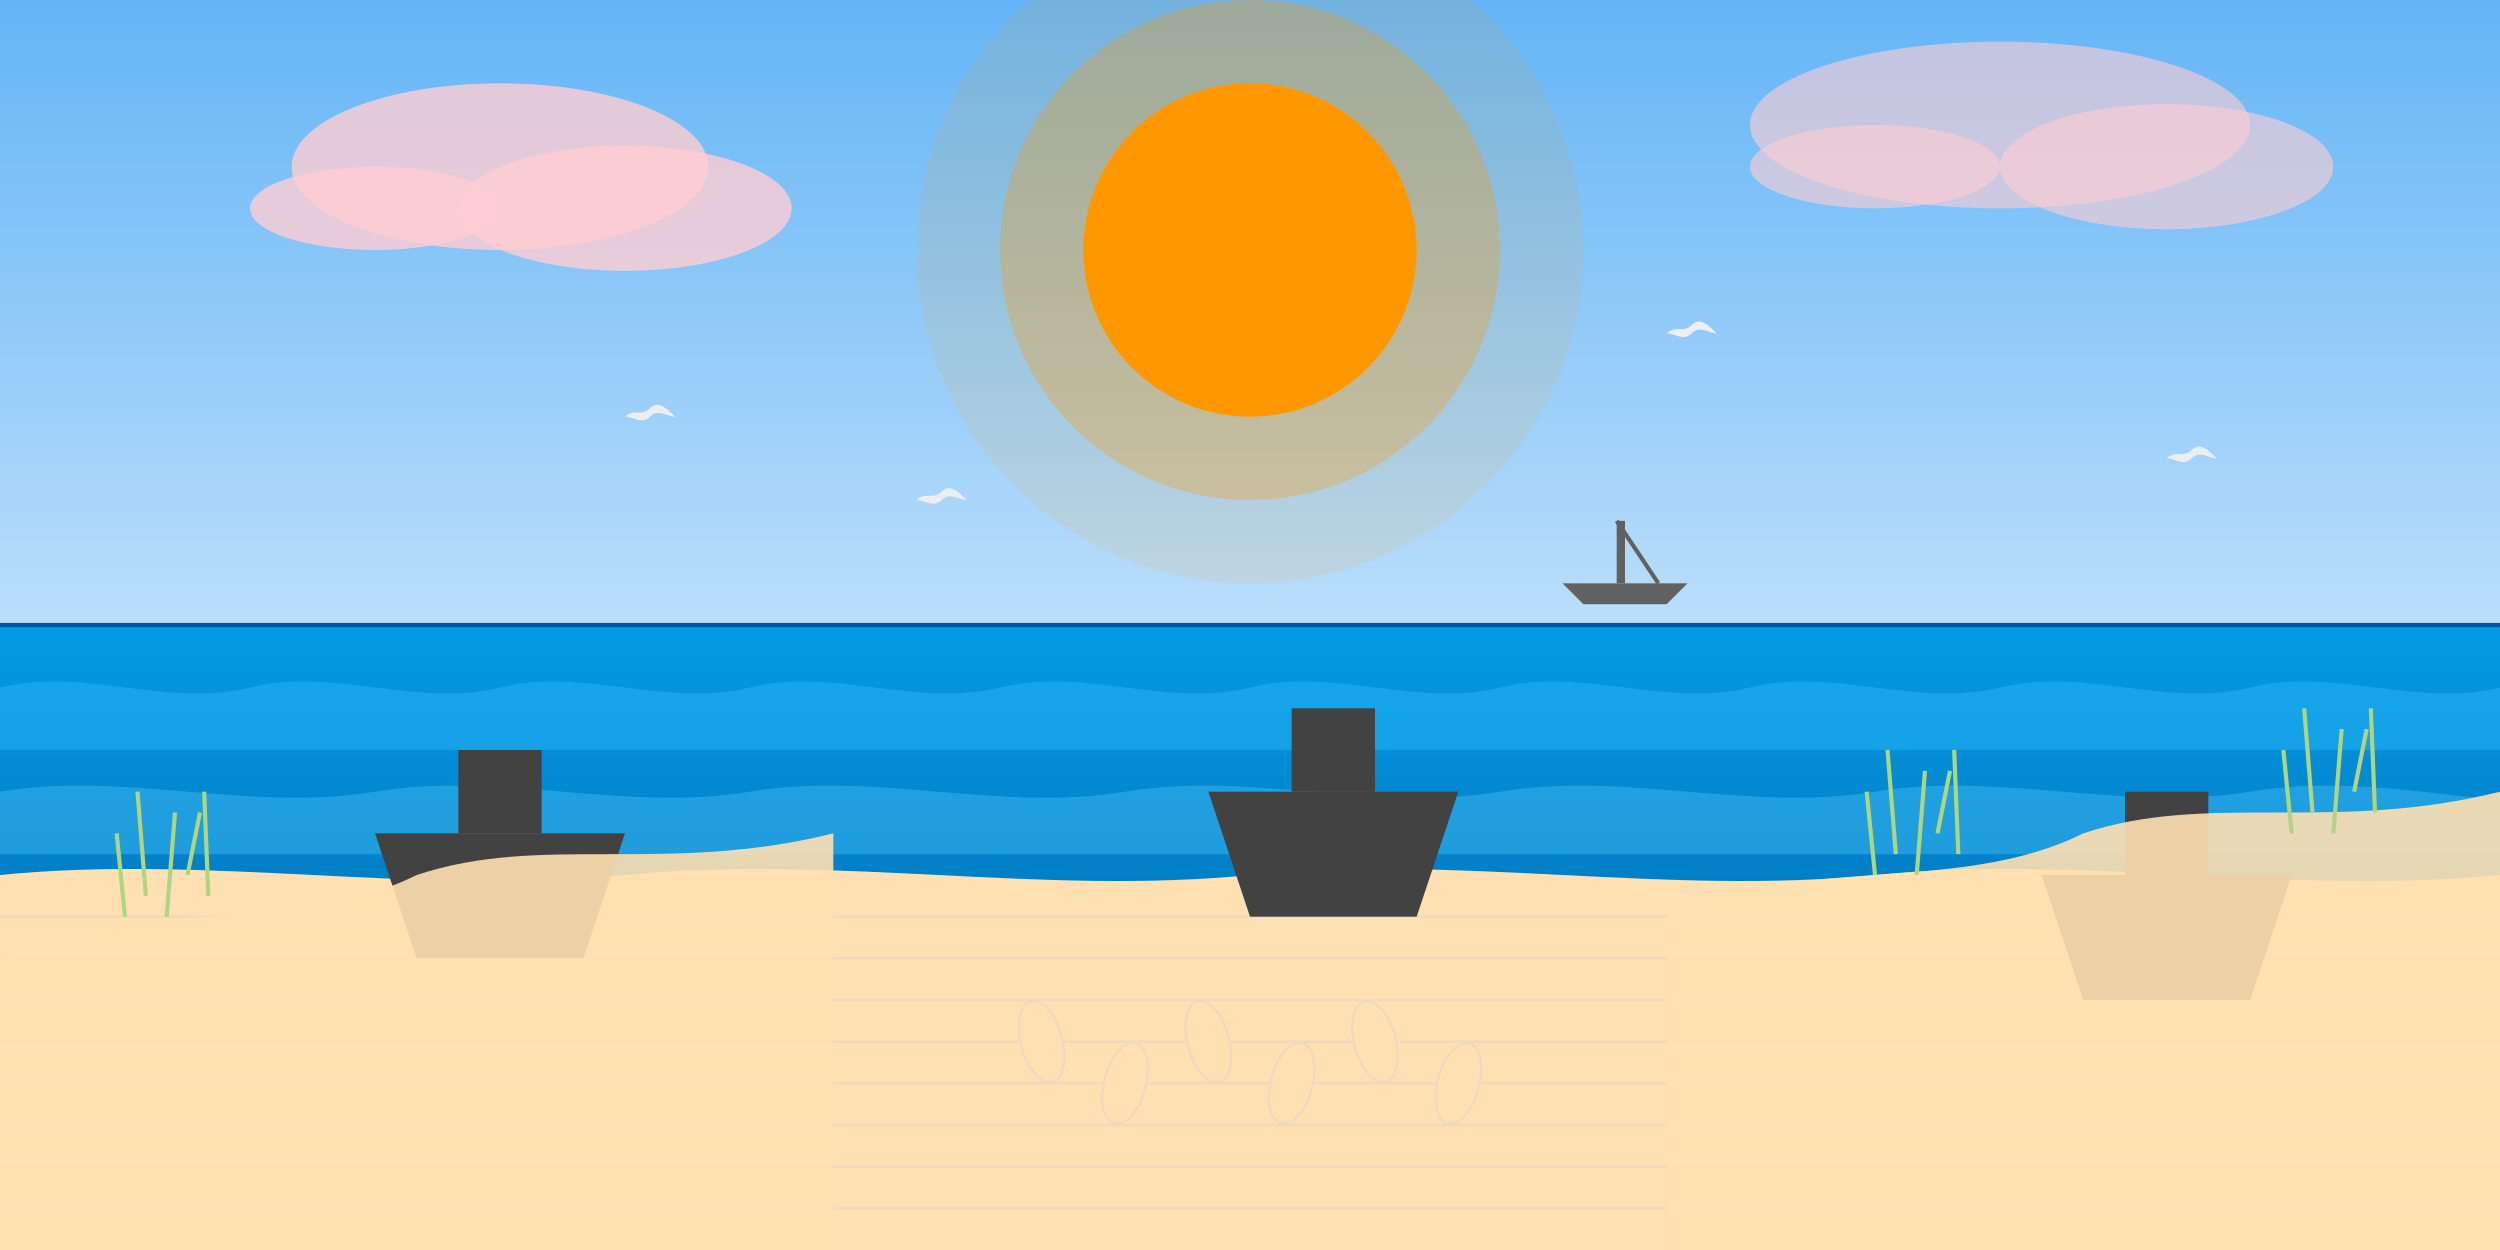 <svg width="600" height="300" viewBox="0 0 600 300" fill="none" xmlns="http://www.w3.org/2000/svg">
  <rect x="0" y="0" width="600" height="300" fill="#808080" stroke="none"/>
  <!-- Sky gradient -->
  <rect width="600" height="300" fill="url(#sky_gradient)"/>
  <defs>
    <linearGradient id="sky_gradient" x1="300" y1="0" x2="300" y2="150" gradientUnits="userSpaceOnUse">
      <stop offset="0" stop-color="#64b5f6"/>
      <stop offset="1" stop-color="#bbdefb"/>
    </linearGradient>
  </defs>
  
  <!-- Sunset -->
  <circle cx="300" cy="60" r="40" fill="#ff9800"/>
  <circle cx="300" cy="60" r="60" fill="#ff9800" opacity="0.3"/>
  <circle cx="300" cy="60" r="80" fill="#ff9800" opacity="0.1"/>
  
  <!-- Clouds -->
  <ellipse cx="120" cy="40" rx="50" ry="20" fill="#ffcdd2" opacity="0.8"/>
  <ellipse cx="150" cy="50" rx="40" ry="15" fill="#ffcdd2" opacity="0.8"/>
  <ellipse cx="90" cy="50" rx="30" ry="10" fill="#ffcdd2" opacity="0.8"/>
  
  <ellipse cx="480" cy="30" rx="60" ry="20" fill="#ffcdd2" opacity="0.6"/>
  <ellipse cx="520" cy="40" rx="40" ry="15" fill="#ffcdd2" opacity="0.6"/>
  <ellipse cx="450" cy="40" rx="30" ry="10" fill="#ffcdd2" opacity="0.6"/>
  
  <!-- Sea gradient -->
  <rect x="0" y="150" width="600" height="150" fill="url(#sea_gradient)"/>
  <defs>
    <linearGradient id="sea_gradient" x1="300" y1="150" x2="300" y2="300" gradientUnits="userSpaceOnUse">
      <stop offset="0" stop-color="#039be5"/>
      <stop offset="1" stop-color="#01579b"/>
    </linearGradient>
  </defs>
  
  <!-- Waves reflections -->
  <path d="M0 165C20 160 40 170 60 165C80 160 100 170 120 165C140 160 160 170 180 165C200 160 220 170 240 165C260 160 280 170 300 165C320 160 340 170 360 165C380 160 400 170 420 165C440 160 460 170 480 165C500 160 520 170 540 165C560 160 580 170 600 165L600 180L0 180L0 165Z" fill="#29b6f6" opacity="0.5"/>
  
  <path d="M0 190C30 185 60 195 90 190C120 185 150 195 180 190C210 185 240 195 270 190C300 185 330 195 360 190C390 185 420 195 450 190C480 185 510 195 540 190C570 185 600 195 600 190L600 205L0 205L0 190Z" fill="#4fc3f7" opacity="0.4"/>
  
  <!-- Beach -->
  <path d="M0 210C50 205 100 215 150 210C200 205 250 215 300 210C350 205 400 215 450 210C500 205 550 215 600 210L600 300L0 300L0 210Z" fill="#ffe0b2"/>
  
  <!-- Sand texture -->
  <path d="M0 220L600 220" stroke="#eed8c2" stroke-width="0.5"/>
  <path d="M0 230L600 230" stroke="#eed8c2" stroke-width="0.5"/>
  <path d="M0 240L600 240" stroke="#eed8c2" stroke-width="0.5"/>
  <path d="M0 250L600 250" stroke="#eed8c2" stroke-width="0.5"/>
  <path d="M0 260L600 260" stroke="#eed8c2" stroke-width="0.5"/>
  <path d="M0 270L600 270" stroke="#eed8c2" stroke-width="0.5"/>
  <path d="M0 280L600 280" stroke="#eed8c2" stroke-width="0.5"/>
  <path d="M0 290L600 290" stroke="#eed8c2" stroke-width="0.5"/>
  
  <!-- Beach chairs (Strandkörbe) silhouette at sunset -->
  <path d="M100 230L140 230L150 200L90 200L100 230Z" fill="#424242"/>
  <path d="M110 200L130 200L130 180L110 180L110 200Z" fill="#424242"/>
  
  <path d="M300 220L340 220L350 190L290 190L300 220Z" fill="#424242"/>
  <path d="M310 190L330 190L330 170L310 170L310 190Z" fill="#424242"/>
  
  <path d="M500 240L540 240L550 210L490 210L500 240Z" fill="#424242"/>
  <path d="M510 210L530 210L530 190L510 190L510 210Z" fill="#424242"/>
  
  <!-- Ocean horizon line -->
  <path d="M0 150L600 150" stroke="#01579b" stroke-width="1"/>
  
  <!-- Seagulls in distance -->
  <path d="M150 100C152 98 154 100 156 98C158 96 160 98 162 100C160 100 158 98 156 100C154 102 152 100 150 100Z" fill="#eceff1"/>
  <path d="M400 80C402 78 404 80 406 78C408 76 410 78 412 80C410 80 408 78 406 80C404 82 402 80 400 80Z" fill="#eceff1"/>
  <path d="M220 120C222 118 224 120 226 118C228 116 230 118 232 120C230 120 228 118 226 120C224 122 222 120 220 120Z" fill="#eceff1"/>
  <path d="M520 110C522 108 524 110 526 108C528 106 530 108 532 110C530 110 528 108 526 110C524 112 522 110 520 110Z" fill="#eceff1"/>
  
  <!-- Small boat in distance -->
  <path d="M380 145L400 145L405 140L375 140L380 145Z" fill="#616161"/>
  <rect x="388" y="125" width="2" height="15" fill="#616161"/>
  <path d="M388 125L398 140" stroke="#616161" stroke-width="1"/>
  
  <!-- Sand dunes in foreground -->
  <path d="M0 230C30 215 70 225 100 210C130 200 160 210 200 200L200 300L0 300L0 230Z" fill="#ffe0b2" opacity="0.9"/>
  <path d="M400 220C430 205 470 215 500 200C530 190 560 200 600 190L600 300L400 300L400 220Z" fill="#ffe0b2" opacity="0.9"/>
  
  <!-- Beach grass on dunes -->
  <path d="M30 220L28 200M35 215L33 190M40 220L42 195M45 210L48 195M50 215L49 190" stroke="#aed581" stroke-width="1"/>
  <path d="M450 210L448 190M455 205L453 180M460 210L462 185M465 200L468 185M470 205L469 180" stroke="#aed581" stroke-width="1"/>
  <path d="M550 200L548 180M555 195L553 170M560 200L562 175M565 190L568 175M570 195L569 170" stroke="#aed581" stroke-width="1"/>
  
  <!-- Footprints in sand -->
  <ellipse cx="250" cy="250" rx="5" ry="10" transform="rotate(-15 250 250)" fill="#ffe0b2" stroke="#eed8c2" stroke-width="0.5"/>
  <ellipse cx="270" cy="260" rx="5" ry="10" transform="rotate(15 270 260)" fill="#ffe0b2" stroke="#eed8c2" stroke-width="0.5"/>
  <ellipse cx="290" cy="250" rx="5" ry="10" transform="rotate(-15 290 250)" fill="#ffe0b2" stroke="#eed8c2" stroke-width="0.5"/>
  <ellipse cx="310" cy="260" rx="5" ry="10" transform="rotate(15 310 260)" fill="#ffe0b2" stroke="#eed8c2" stroke-width="0.5"/>
  <ellipse cx="330" cy="250" rx="5" ry="10" transform="rotate(-15 330 250)" fill="#ffe0b2" stroke="#eed8c2" stroke-width="0.5"/>
  <ellipse cx="350" cy="260" rx="5" ry="10" transform="rotate(15 350 260)" fill="#ffe0b2" stroke="#eed8c2" stroke-width="0.5"/>
</svg>